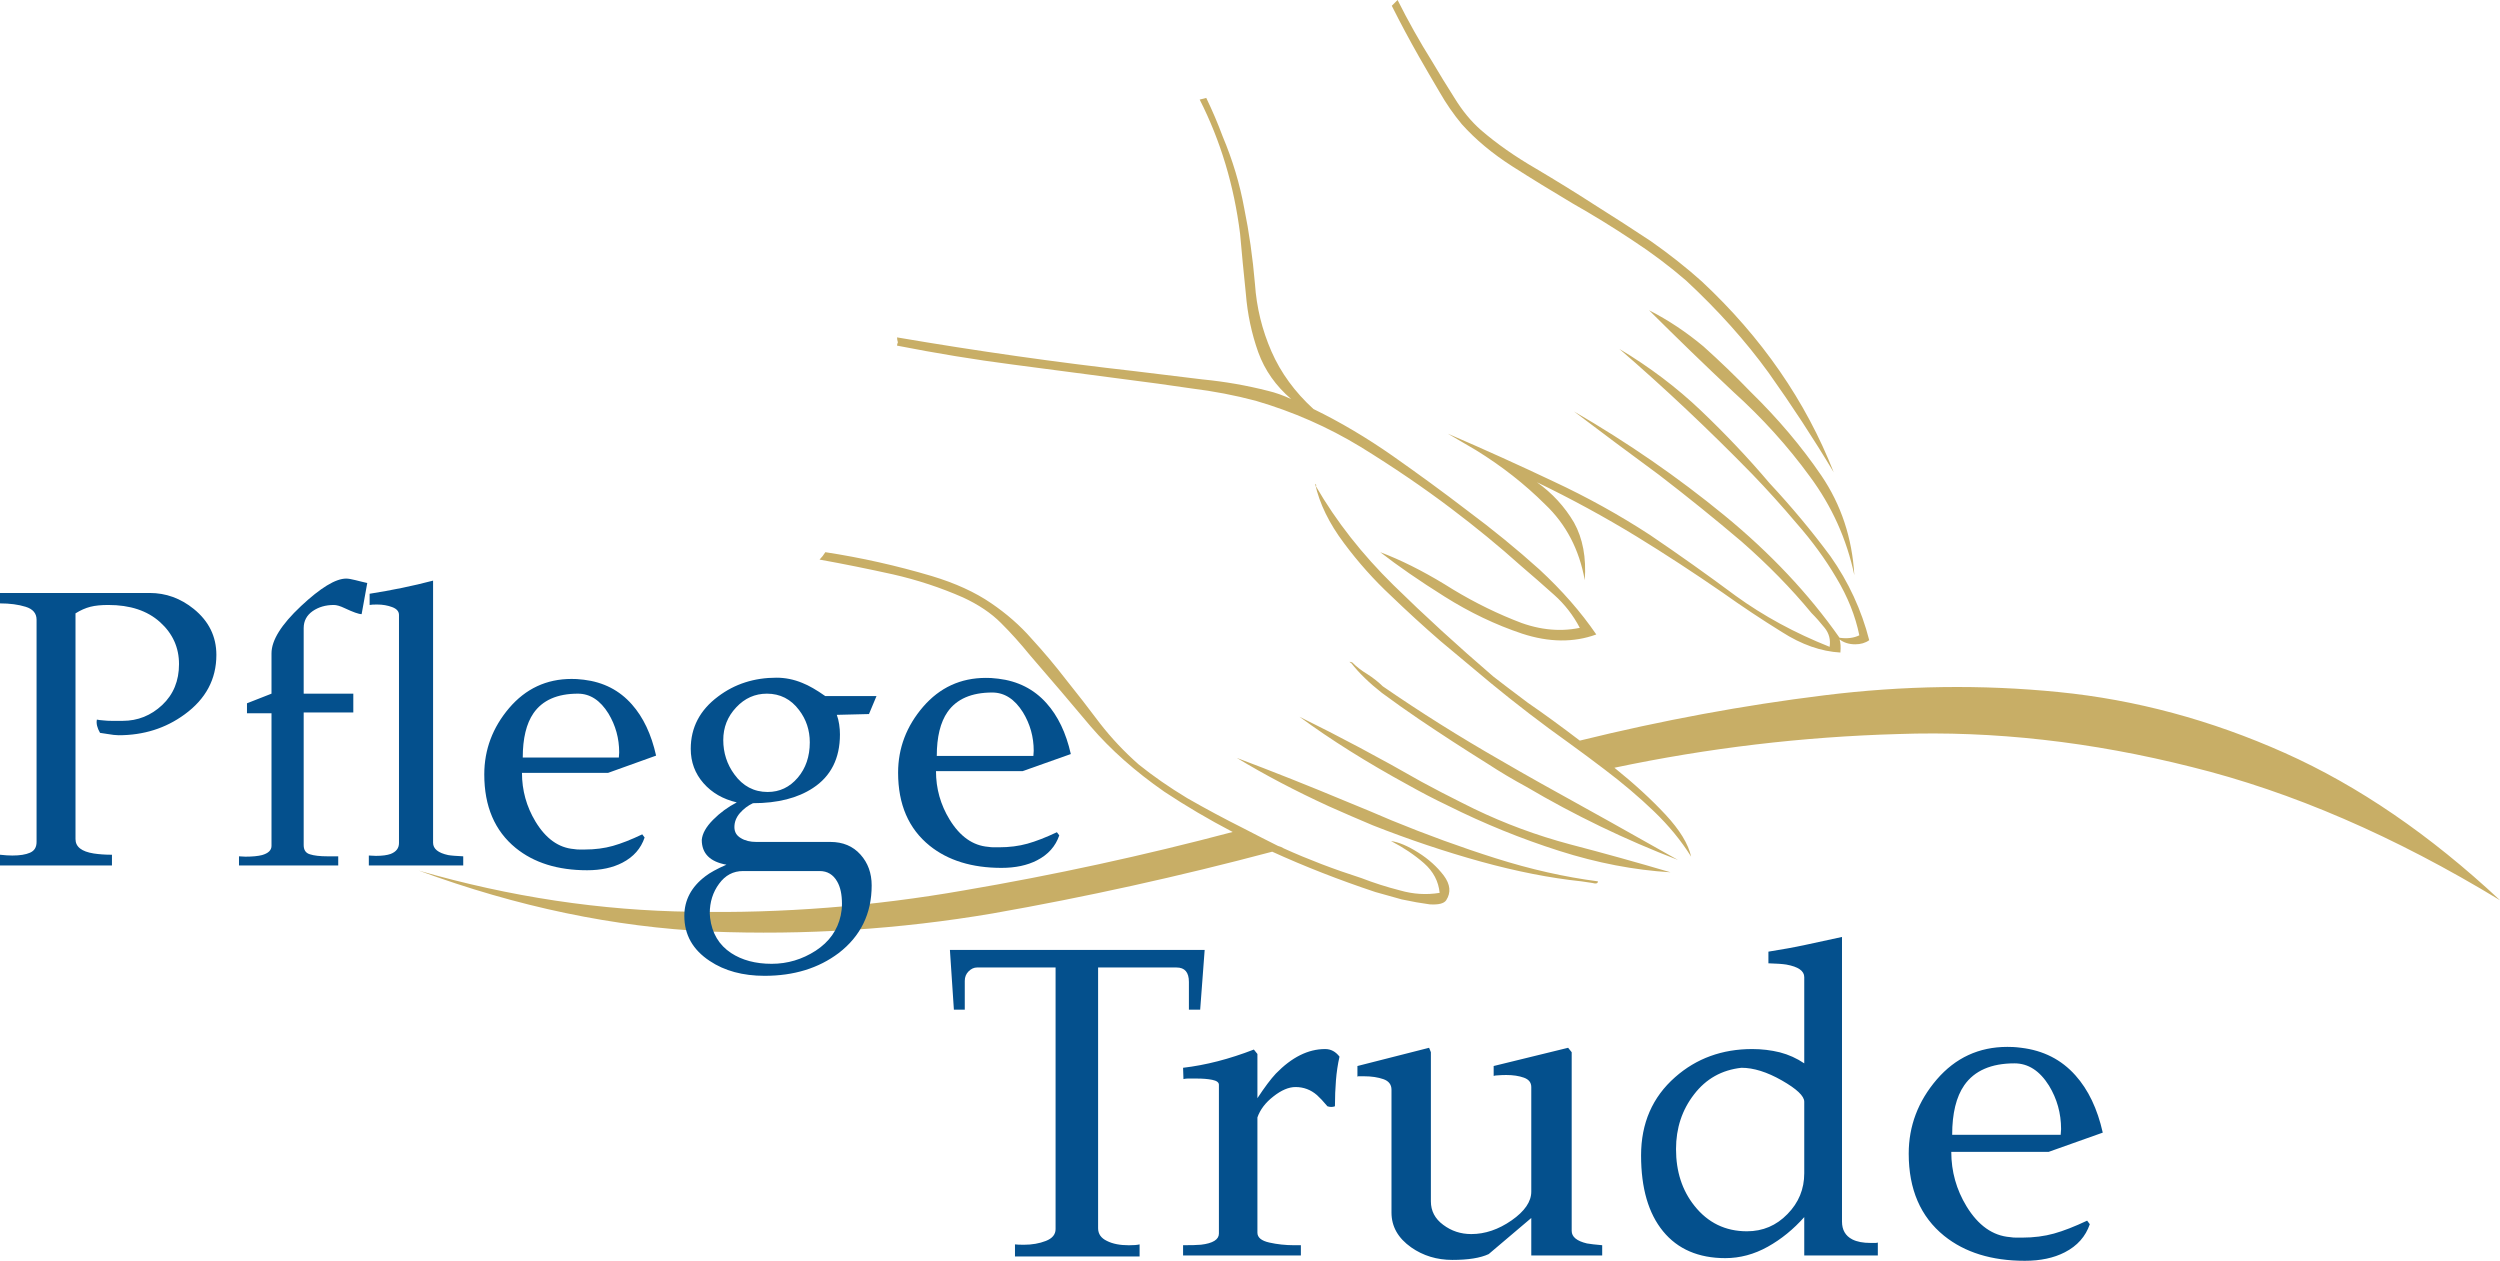 <?xml version="1.0" encoding="UTF-8"?>
<svg width="579px" height="292px" viewBox="0 0 579 292" version="1.1" xmlns="http://www.w3.org/2000/svg" xmlns:xlink="http://www.w3.org/1999/xlink">
    <!-- Generator: Sketch 52.6 (67491) - http://www.bohemiancoding.com/sketch -->
    <title>Group</title>
    <desc>Created with Sketch.</desc>
    <g id="Page-1" stroke="none" stroke-width="1" fill="none" fill-rule="evenodd">
        <g id="Pflegetrude-logo" transform="translate(0, -2)">
            <g id="Group" transform="translate(0, 2)">
                <path d="M347.549,176.099 C337.997,170.632 328.898,164.914 320.249,158.947 C319.215,157.932 318.007,156.978 316.606,156.084 C315.337,155.325 314.19,154.432 313.175,153.419 C312.414,153.168 312.356,153.229 312.979,153.615 C314.772,155.891 317.131,158.189 320.051,160.476 C322.978,162.634 325.842,164.663 328.649,166.566 C333.733,170.004 339.015,173.431 344.49,176.855 C347.415,178.764 350.41,180.55 353.469,182.202 C364.676,188.813 376.387,194.457 388.603,199.159 C378.042,193.193 367.464,187.276 356.899,181.44 C353.726,179.657 350.608,177.888 347.549,176.099 Z M579,208.496 C562.826,193.381 546.209,182.007 529.16,174.386 C512.091,166.762 494.645,162.056 476.839,160.286 C459.004,158.498 440.866,158.749 422.41,161.044 C403.823,163.337 384.977,166.82 365.884,171.525 C361.558,168.221 357.543,165.299 353.841,162.754 C350.281,160.089 347.61,158.052 345.835,156.668 C337.687,149.668 329.975,142.624 322.724,135.508 C315.476,128.389 309.489,120.768 304.775,112.636 C304.898,112.384 304.837,112.189 304.579,112.058 C305.597,116.643 307.834,121.217 311.262,125.783 C314.579,130.236 318.2,134.302 322.153,137.981 C325.842,141.536 329.659,145.036 333.612,148.463 C337.55,151.767 341.431,155.016 345.251,158.189 C351.117,163.011 357.155,167.655 363.392,172.092 C366.195,174.129 368.943,176.158 371.611,178.198 C375.805,181.368 379.625,184.611 383.07,187.921 C386.501,191.222 389.367,194.707 391.663,198.402 C391.022,195.48 389.051,192.238 385.743,188.677 C382.427,185.119 378.489,181.499 373.895,177.809 C395.544,173.239 417.447,170.632 439.596,170.004 C461.736,169.231 484.397,171.782 507.57,177.628 C530.736,183.349 554.55,193.638 579,208.496 Z M432.913,148.267 C431.126,141.285 428.137,134.81 423.934,128.835 C419.608,122.986 414.894,117.341 409.805,111.88 C404.973,106.161 399.674,100.566 393.944,95.099 C388.352,89.766 382.054,85.003 375.042,80.808 C385.483,89.827 395.737,99.488 405.789,109.781 C409.221,113.339 412.671,117.151 416.102,121.217 C419.667,125.278 422.726,129.463 425.276,133.795 C427.947,138.235 429.722,142.686 430.617,147.14 C429.35,147.759 427.809,147.958 426.034,147.701 C418.903,137.535 410.001,128.079 399.302,119.309 C388.603,110.537 377.016,102.525 364.539,95.294 C370.915,100.117 377.463,105.017 384.216,109.971 C390.827,115.053 397.199,120.201 403.318,125.397 C409.416,130.744 414.832,136.264 419.547,141.983 C420.565,142.995 421.574,144.146 422.589,145.41 C423.621,146.691 423.993,148.148 423.738,149.805 C415.73,146.618 408.463,142.686 401.973,137.981 C395.485,133.159 388.858,128.448 382.116,123.882 C375.103,119.309 367.657,115.172 359.769,111.494 C352.007,107.814 343.864,104.124 335.327,100.443 C337.496,101.707 339.658,102.971 341.823,104.252 C347.801,107.933 353.141,112.13 357.853,116.821 C362.688,121.407 365.747,127.245 367.031,134.361 C367.408,129.151 366.583,124.7 364.539,121.019 C362.377,117.341 359.511,114.218 355.949,111.684 C363.843,115.499 371.552,119.679 379.058,124.267 C385.682,128.328 392.289,132.653 398.916,137.219 C403.376,140.392 407.954,143.442 412.671,146.364 C417.248,149.297 421.77,150.873 426.233,151.128 C426.347,149.861 426.291,148.851 426.034,148.086 C427.052,148.851 428.26,149.222 429.663,149.222 C430.93,149.222 432.021,148.909 432.913,148.267 Z M338.386,185.822 C335.327,184.301 332.27,182.71 329.211,181.053 C319.662,175.591 310.25,170.574 300.958,166.002 C308.206,171.335 316.606,176.604 326.152,181.815 C329.097,183.466 332.139,185.06 335.327,186.578 C343.727,190.778 352.323,194.258 361.111,197.06 C369.897,199.864 378.489,201.514 386.889,202.022 C379.116,199.725 371.356,197.568 363.583,195.539 C355.949,193.502 348.562,190.778 341.431,187.337 L338.386,185.822 Z M381.918,71.855 C388.29,78.198 394.78,84.494 401.405,90.72 C408.15,96.807 414.069,103.359 419.158,110.347 C424.244,117.21 427.692,124.834 429.465,133.212 C428.962,124.58 426.406,116.9 421.831,110.152 C417.248,103.421 411.776,96.947 405.403,90.72 C401.973,87.16 398.346,83.663 394.529,80.239 C390.575,76.934 386.381,74.132 381.918,71.855 Z M207.759,80.049 C216.799,81.818 225.722,83.291 234.494,84.424 C243.28,85.569 252.007,86.716 260.658,87.863 C265.627,88.485 270.713,89.188 275.94,89.961 C281.023,90.589 285.995,91.538 290.827,92.819 C299.496,95.353 307.577,98.914 315.088,103.479 C322.724,108.185 329.717,112.954 336.09,117.776 C341.823,122.11 347.163,126.486 352.127,130.94 C354.797,133.212 357.409,135.508 359.956,137.786 C362.377,139.943 364.348,142.491 365.884,145.41 C360.915,146.436 355.753,145.801 350.41,143.503 C345.072,141.344 339.773,138.62 334.569,135.316 C329.348,132.145 324.377,129.659 319.662,127.887 C323.736,131.054 328.708,134.495 334.569,138.173 C340.416,141.855 346.397,144.709 352.515,146.752 C358.751,148.789 364.48,148.851 369.701,146.942 C366.136,141.731 361.737,136.711 356.528,131.889 C351.307,127.184 345.698,122.612 339.72,118.164 C334.242,113.961 328.512,109.781 322.531,105.578 C316.547,101.397 310.443,97.764 304.193,94.728 C299.868,90.779 296.626,86.327 294.465,81.386 C292.301,76.429 291.02,71.219 290.648,65.752 C290.123,59.646 289.303,53.808 288.157,48.209 C287.142,42.628 285.487,37.103 283.188,31.641 C282.055,28.591 280.774,25.597 279.368,22.675 C278.86,22.811 278.353,22.932 277.847,23.063 C282.679,32.595 285.797,42.941 287.201,54.126 C287.589,58.571 288.037,63.204 288.542,68.046 C288.915,72.735 289.871,77.247 291.406,81.564 C292.93,85.766 295.48,89.378 299.048,92.431 C297.135,91.538 295.343,90.919 293.69,90.528 C288.736,89.258 283.635,88.371 278.415,87.863 C273.208,87.221 267.988,86.585 262.761,85.957 C244.683,83.916 226.346,81.313 207.759,78.14 C207.759,78.528 207.832,78.896 207.952,79.284 C207.832,79.541 207.759,79.792 207.759,80.049 Z M322.336,190.019 C318.767,188.482 315.278,187.028 311.832,185.627 C303.312,182.065 294.843,178.703 286.443,175.53 C292.93,179.462 300.063,183.21 307.834,186.77 C311.262,188.292 314.637,189.762 317.948,191.147 C326.348,194.457 334.689,197.252 342.969,199.546 C351.229,201.824 359.008,203.358 366.256,204.12 C367.151,204.24 367.987,204.369 368.745,204.489 C369.643,204.746 370.078,204.626 370.078,204.12 C362.316,203.108 354.425,201.318 346.397,198.773 C338.386,196.242 330.363,193.312 322.336,190.019 Z M322.153,194.782 C325.081,196.304 327.631,198.015 329.796,199.917 C331.957,201.824 333.162,204.12 333.422,206.785 C330.363,207.293 327.304,207.095 324.245,206.219 C321.203,205.443 318.2,204.489 315.278,203.358 C308.911,201.318 302.924,199.027 297.331,196.493 C296.945,196.242 296.495,196.047 295.986,195.916 C293.436,194.645 290.827,193.312 288.157,191.925 C283.576,189.631 279.189,187.276 274.983,184.867 C270.772,182.322 267.031,179.716 263.718,177.051 C260.407,174.129 257.409,170.959 254.739,167.518 C252.068,163.959 249.457,160.597 246.907,157.424 C244.368,154.123 241.698,150.95 238.895,147.896 C236.222,144.843 233.107,142.12 229.539,139.694 C225.842,137.157 221.259,135.059 215.781,133.409 C207.639,130.992 199.421,129.151 191.152,127.887 C190.763,128.509 190.317,129.092 189.808,129.598 C195.422,130.608 201.073,131.758 206.802,133.022 C212.412,134.302 217.828,136.074 223.035,138.368 C226.604,140.021 229.539,141.983 231.82,144.277 C234.119,146.557 236.342,149.043 238.506,151.706 C243.342,157.292 248.053,162.815 252.636,168.283 C257.228,173.624 262.882,178.644 269.643,183.349 C274.598,186.639 279.888,189.762 285.487,192.684 C264.869,198.145 244.116,202.658 223.225,206.219 C202.22,209.897 181.217,211.549 160.212,211.162 C139.207,210.904 118.137,207.737 97,201.634 C119.798,210.029 142.265,214.72 164.417,215.746 C186.438,216.623 208.279,215.228 229.911,211.549 C251.559,207.737 273.133,202.968 294.644,197.252 C302.166,200.68 310.116,203.791 318.516,206.587 C320.308,207.095 322.336,207.678 324.633,208.301 C327.047,208.823 329.211,209.194 331.121,209.45 C333.162,209.582 334.434,209.253 334.941,208.496 C336.09,206.724 335.895,204.818 334.376,202.778 C332.835,200.752 330.872,198.969 328.451,197.447 C326.037,195.916 323.929,195.034 322.153,194.782 Z M322.336,1.339 L323.677,0 C326.096,4.826 328.761,9.589 331.706,14.291 C333.361,17.093 335.075,19.878 336.85,22.675 C338.643,25.597 340.668,28.083 342.969,30.106 C346.654,33.293 350.919,36.268 355.753,39.07 C360.468,41.872 364.989,44.651 369.315,47.453 C373.775,50.249 378.101,53.051 382.312,55.837 C386.501,58.77 390.455,61.881 394.14,65.182 C408.012,78.14 418.204,92.878 424.692,109.392 C419.981,101.517 414.95,93.832 409.612,86.327 C404.271,78.957 397.898,71.855 390.516,64.992 C386.696,61.686 382.563,58.571 378.101,55.656 C373.523,52.605 368.865,49.75 364.167,47.082 C359.456,44.28 354.797,41.425 350.22,38.504 C345.637,35.571 341.761,32.339 338.567,28.781 C336.66,26.49 334.941,24.015 333.422,21.35 C331.767,18.553 330.168,15.812 328.649,13.147 C326.485,9.338 324.377,5.409 322.336,1.339 Z" id="Fill-1" fill="#C8AE66"></path>
                <path d="M34.659,137.332 C38.411,137.332 41.825,138.565 44.874,141.03 C48.366,143.863 50.112,147.405 50.112,151.681 C50.112,157.295 47.662,161.886 42.763,165.453 C38.359,168.68 33.251,170.281 27.492,170.281 C26.815,170.281 25.955,170.176 24.887,169.992 C23.818,169.808 23.245,169.73 23.167,169.73 C22.515,168.602 22.254,167.578 22.437,166.66 C22.749,166.739 23.245,166.792 23.922,166.844 C24.574,166.923 25.225,166.949 25.851,166.949 C27.023,166.949 27.857,166.949 28.404,166.949 C31.923,166.949 34.971,165.716 37.577,163.276 C40.157,160.837 41.46,157.688 41.46,153.806 C41.46,149.976 40.001,146.723 37.056,144.074 C34.111,141.424 30.124,140.112 25.095,140.112 C23.453,140.112 22.046,140.244 20.926,140.532 C19.805,140.821 18.658,141.319 17.486,142.054 L17.486,194.336 C17.486,196.12 18.892,197.222 21.707,197.668 C22.932,197.852 24.34,197.957 25.929,197.957 L25.929,200.449 L0,200.449 L0,197.957 C1.121,198.087 2.059,198.14 2.867,198.14 C4.586,198.14 5.941,197.931 6.958,197.484 C7.974,197.038 8.469,196.225 8.469,194.992 L8.469,143.523 C8.469,142.054 7.635,141.056 5.941,140.532 C4.248,140.007 2.267,139.745 0,139.745 L0,137.332 L34.659,137.332 Z M85.057,135.023 L83.753,142.237 C83.077,142.237 81.773,141.765 79.819,140.847 C78.777,140.349 77.943,140.112 77.317,140.112 C75.415,140.112 73.8,140.584 72.418,141.529 C71.037,142.5 70.333,143.811 70.333,145.463 L70.333,160.653 L81.826,160.653 L81.826,165.008 L70.333,165.008 L70.333,195.727 C70.333,196.854 70.803,197.563 71.766,197.852 C72.731,198.166 74.086,198.324 75.858,198.324 C77.031,198.324 77.838,198.324 78.333,198.324 L78.333,200.449 L55.35,200.449 L55.35,198.324 C55.949,198.376 56.444,198.403 56.834,198.403 C58.476,198.403 59.779,198.271 60.691,198.035 C62.151,197.615 62.88,196.907 62.88,195.91 L62.88,165.191 L57.2,165.191 L57.2,162.883 L62.88,160.653 L62.88,151.314 C62.88,148.297 65.147,144.651 69.708,140.375 C74.243,136.125 77.734,134 80.184,134 C80.679,134 81.383,134.131 82.347,134.367 C83.285,134.603 84.197,134.84 85.057,135.023 Z M107.285,198.324 L107.285,200.449 L85.421,200.449 L85.421,198.14 C86.073,198.193 86.62,198.219 87.063,198.219 C88.548,198.219 89.669,198.061 90.477,197.773 C91.753,197.275 92.405,196.435 92.405,195.254 L92.405,142.421 C92.405,141.607 91.884,141.004 90.841,140.611 C89.799,140.217 88.626,140.007 87.349,140.007 C86.542,140.007 85.969,140.033 85.604,140.112 L85.604,137.515 C90.737,136.702 95.636,135.705 100.301,134.472 L100.301,195.176 C100.301,196.592 101.474,197.537 103.793,198.035 C104.522,198.166 105.695,198.245 107.285,198.324 Z M135.221,157.426 C139.755,157.977 143.456,159.866 146.348,163.145 C148.98,166.109 150.856,170.071 151.95,175.002 L140.849,178.99 L120.888,178.99 C120.888,183.056 121.93,186.808 124.015,190.27 C126.413,194.231 129.383,196.356 132.928,196.645 C133.37,196.724 133.787,196.75 134.23,196.75 C134.595,196.75 134.986,196.75 135.403,196.75 C137.8,196.75 139.989,196.461 141.943,195.91 C143.898,195.359 146.166,194.468 148.745,193.235 L149.292,193.969 C148.433,196.513 146.739,198.455 144.158,199.793 C141.892,200.973 139.156,201.55 135.976,201.55 C129.175,201.55 123.651,199.819 119.428,196.382 C114.581,192.422 112.159,186.755 112.159,179.357 C112.159,173.612 114.087,168.497 117.917,163.985 C121.748,159.499 126.568,157.242 132.38,157.242 C132.693,157.242 133.084,157.242 133.579,157.269 C134.074,157.295 134.621,157.348 135.221,157.426 Z M121.07,175.448 L143.325,175.448 C143.377,174.897 143.403,174.504 143.403,174.268 C143.403,170.989 142.569,167.998 140.927,165.27 C139.025,162.2 136.68,160.653 133.839,160.653 C129.071,160.653 125.631,162.174 123.546,165.191 C121.904,167.578 121.07,171.015 121.07,175.448 Z M191.117,161.204 L203,161.204 L201.255,165.374 L193.801,165.559 C194.036,166.162 194.218,166.897 194.349,167.736 C194.479,168.575 194.531,169.362 194.531,170.097 C194.531,175.632 192.447,179.777 188.277,182.505 C184.733,184.84 180.094,186.02 174.387,186.02 C173.215,186.571 172.224,187.332 171.365,188.303 C170.504,189.299 170.088,190.375 170.088,191.556 C170.088,192.683 170.583,193.524 171.573,194.1 C172.537,194.703 173.736,194.992 175.143,194.992 L192.316,194.992 C195.209,194.992 197.528,195.963 199.274,197.904 C201.02,199.845 201.879,202.233 201.879,205.066 C201.879,211.598 199.326,216.818 194.244,220.727 C189.58,224.242 183.873,226 177.072,226 C172.042,226 167.794,224.846 164.381,222.563 C160.446,219.966 158.491,216.503 158.491,212.122 C158.491,208.476 160.107,205.407 163.364,202.94 C164.407,202.128 166.023,201.236 168.238,200.265 C164.433,199.583 162.53,197.668 162.53,194.52 C162.661,193.051 163.521,191.503 165.162,189.85 C166.778,188.224 168.602,186.887 170.635,185.837 C167.43,185.076 164.876,183.607 162.921,181.377 C160.967,179.147 159.977,176.497 159.977,173.429 C159.977,168.497 162.088,164.456 166.309,161.309 C170.166,158.397 174.674,156.954 179.833,156.954 C181.84,156.954 183.847,157.348 185.802,158.16 C187.339,158.764 189.111,159.787 191.117,161.204 Z M177.801,183.423 C180.563,183.423 182.883,182.322 184.759,180.118 C186.609,177.941 187.547,175.213 187.547,171.934 C187.547,169.1 186.713,166.608 185.072,164.456 C183.169,161.912 180.668,160.653 177.619,160.653 C174.857,160.653 172.485,161.702 170.504,163.827 C168.498,165.952 167.508,168.471 167.508,171.383 C167.508,174.346 168.367,177.022 170.088,179.357 C172.042,182.059 174.622,183.423 177.801,183.423 Z M164.458,212.568 C164.902,216.162 166.518,218.865 169.332,220.727 C171.86,222.379 174.986,223.219 178.713,223.219 C182.388,223.219 185.802,222.196 188.928,220.176 C192.055,218.13 193.984,215.402 194.713,212.017 C194.896,211.152 195,210.26 195,209.342 C195,207.165 194.636,205.433 193.88,204.147 C192.968,202.547 191.612,201.734 189.84,201.734 L172.094,201.734 C169.827,201.734 167.977,202.705 166.544,204.672 C165.11,206.613 164.381,208.896 164.381,211.545 C164.433,211.991 164.458,212.333 164.458,212.568 Z" id="Fill-2" fill="#04508D"></path>
                <path d="M231.183,157.183 C235.74,157.73 239.461,159.605 242.368,162.861 C245.014,165.805 246.9,169.739 248,174.637 L236.841,178.596 L216.775,178.596 C216.775,182.634 217.823,186.36 219.919,189.798 C222.329,193.732 225.315,195.842 228.878,196.129 C229.323,196.207 229.742,196.233 230.187,196.233 C230.554,196.233 230.947,196.233 231.366,196.233 C233.776,196.233 235.977,195.946 237.941,195.399 C239.906,194.852 242.185,193.966 244.778,192.742 L245.328,193.472 C244.464,195.998 242.762,197.926 240.167,199.255 C237.889,200.427 235.139,201 231.942,201 C225.106,201 219.552,199.28 215.308,195.868 C210.436,191.935 208,186.308 208,178.961 C208,173.256 209.938,168.176 213.789,163.695 C217.64,159.24 222.486,157 228.328,157 C228.642,157 229.035,157 229.533,157.026 C230.03,157.052 230.581,157.104 231.183,157.183 Z M216.958,175.079 L239.33,175.079 C239.382,174.532 239.408,174.142 239.408,173.907 C239.408,170.651 238.57,167.681 236.919,164.972 C235.007,161.924 232.65,160.387 229.794,160.387 C225.001,160.387 221.543,161.897 219.447,164.894 C217.797,167.264 216.958,170.677 216.958,175.079 Z" id="Fill-3" fill="#04508D"></path>
                <path d="M220,220 L279,220 L277.962,233.84 L275.351,233.84 L275.351,227.407 C275.351,225.194 274.402,224.072 272.503,224.072 L254.32,224.072 L254.32,284.449 C254.32,285.777 255.002,286.751 256.367,287.4 C257.701,288.078 259.393,288.403 261.439,288.403 C262.537,288.403 263.368,288.344 263.931,288.197 L263.931,291 L235.069,291 L235.069,288.197 C235.484,288.255 236.166,288.285 237.146,288.285 C239.014,288.285 240.705,287.99 242.218,287.4 C243.73,286.81 244.472,285.894 244.472,284.656 L244.472,224.072 L226.259,224.072 C225.576,224.072 224.924,224.368 224.331,224.958 C223.738,225.548 223.441,226.286 223.441,227.171 L223.441,233.84 L220.919,233.84 L220,220 Z" id="Fill-4" fill="#04508D"></path>
                <path d="M310.231,244.719 C309.819,246.507 309.554,248.356 309.407,250.203 C309.26,252.051 309.171,254.075 309.171,256.216 C308.613,256.422 308.053,256.422 307.435,256.216 C306.464,255.043 305.639,254.192 305.022,253.635 C303.579,252.374 301.902,251.758 300.047,251.758 C298.459,251.758 296.751,252.491 294.927,253.929 C293.072,255.365 291.837,257.008 291.218,258.797 L291.218,285.489 C291.218,286.603 292.131,287.366 293.984,287.777 C295.81,288.187 297.723,288.393 299.724,288.393 C300.489,288.393 300.93,288.393 301.077,288.393 C301.166,288.393 301.224,288.393 301.284,288.393 L301.284,290.768 L274,290.768 L274,288.393 C275.854,288.393 277.237,288.364 278.15,288.275 C280.917,287.953 282.3,287.073 282.3,285.693 L282.3,251.23 C282.3,250.672 281.77,250.291 280.74,250.086 C279.71,249.881 278.533,249.792 277.208,249.792 C276.443,249.792 275.707,249.792 275.03,249.792 C274.824,249.792 274.501,249.822 274.089,249.91 L274,247.299 C279.269,246.683 284.713,245.275 290.394,243.075 L291.218,244.102 L291.218,254.339 C292.896,251.787 294.308,249.91 295.485,248.649 C299.164,244.865 302.961,242.959 306.905,242.959 C308.23,242.959 309.318,243.545 310.231,244.719 Z M371.068,288.393 L371.068,290.768 L354.644,290.768 L354.644,282.086 C351.318,284.902 348.051,287.688 344.784,290.446 C342.842,291.355 340.046,291.795 336.367,291.795 C332.776,291.795 329.598,290.827 326.831,288.891 C323.799,286.75 322.269,284.08 322.269,280.825 L322.269,252.374 C322.269,251.201 321.651,250.379 320.415,249.939 C319.15,249.499 317.648,249.265 315.912,249.265 C315.44,249.265 314.999,249.265 314.588,249.265 C314.499,249.265 314.44,249.294 314.381,249.382 L314.381,246.889 L330.981,242.665 L331.393,243.692 L331.393,278.244 C331.393,280.444 332.335,282.262 334.247,283.67 C336.161,285.107 338.31,285.811 340.753,285.811 C343.931,285.811 347.05,284.755 350.082,282.644 C353.114,280.532 354.644,278.302 354.644,275.985 L354.644,251.758 C354.644,250.731 354.085,249.998 352.937,249.587 C351.79,249.177 350.435,248.971 348.847,248.971 C348.169,248.971 347.463,249.001 346.756,249.059 C346.551,249.059 346.285,249.089 345.933,249.177 L345.933,246.889 L363.179,242.665 L364.004,243.692 L364.004,285.078 C364.004,286.457 365.181,287.424 367.536,287.982 C368.301,288.128 369.478,288.246 371.068,288.393 Z M434.905,287.777 L434.905,290.768 L417.864,290.768 L417.864,281.881 C415.362,284.697 412.567,286.985 409.417,288.744 C406.268,290.504 402.972,291.384 399.587,291.384 C393.377,291.384 388.55,289.302 385.166,285.166 C381.781,281.031 380.073,275.194 380.073,267.597 C380.073,260.147 382.693,254.105 387.961,249.47 C392.876,245.128 398.851,242.959 405.826,242.959 C408.034,242.959 410.183,243.222 412.214,243.721 C414.244,244.249 416.128,245.099 417.864,246.273 L417.864,226.298 C417.864,224.861 416.481,223.893 413.714,223.394 C412.802,223.248 411.418,223.16 409.565,223.101 L409.565,220.403 C412.684,219.904 415.51,219.406 418.07,218.848 C419.041,218.643 421.897,218.027 426.606,217 L426.606,282.907 C426.606,284.844 427.4,286.222 428.99,287.044 C430.079,287.6 431.491,287.864 433.228,287.864 C433.581,287.864 433.964,287.864 434.375,287.864 C434.522,287.864 434.7,287.835 434.905,287.777 Z M404.591,285.166 C408.27,285.166 411.389,283.846 413.98,281.177 C416.569,278.538 417.864,275.399 417.864,271.732 L417.864,255.16 C417.864,253.84 416.128,252.198 412.684,250.232 C409.24,248.268 406.121,247.299 403.325,247.299 C398.763,247.798 395.113,249.851 392.347,253.459 C389.55,257.067 388.167,261.29 388.167,266.13 C388.167,271.321 389.58,275.692 392.435,279.271 C395.554,283.2 399.616,285.166 404.591,285.166 Z M468.105,242.665 C473.226,243.281 477.405,245.393 480.672,249.059 C483.645,252.374 485.764,256.802 487,262.317 L474.462,266.775 L451.917,266.775 C451.917,271.321 453.095,275.516 455.449,279.387 C458.157,283.817 461.512,286.193 465.515,286.515 C466.015,286.603 466.486,286.633 466.986,286.633 C467.398,286.633 467.84,286.633 468.311,286.633 C471.019,286.633 473.49,286.31 475.698,285.693 C477.905,285.078 480.466,284.08 483.38,282.702 L483.998,283.524 C483.027,286.369 481.114,288.539 478.2,290.035 C475.639,291.355 472.549,292 468.959,292 C461.276,292 455.037,290.064 450.269,286.222 C444.794,281.793 442.058,275.457 442.058,267.186 C442.058,260.762 444.235,255.043 448.562,249.998 C452.888,244.982 458.333,242.459 464.897,242.459 C465.25,242.459 465.691,242.459 466.25,242.489 C466.81,242.519 467.428,242.577 468.105,242.665 Z M452.123,262.815 L477.258,262.815 C477.317,262.2 477.347,261.76 477.347,261.496 C477.347,257.829 476.404,254.485 474.551,251.435 C472.402,248.003 469.753,246.273 466.545,246.273 C461.159,246.273 457.274,247.974 454.919,251.347 C453.065,254.016 452.123,257.858 452.123,262.815 Z" id="Fill-5" fill="#04508D"></path>
            </g>
        </g>
    </g>
</svg>